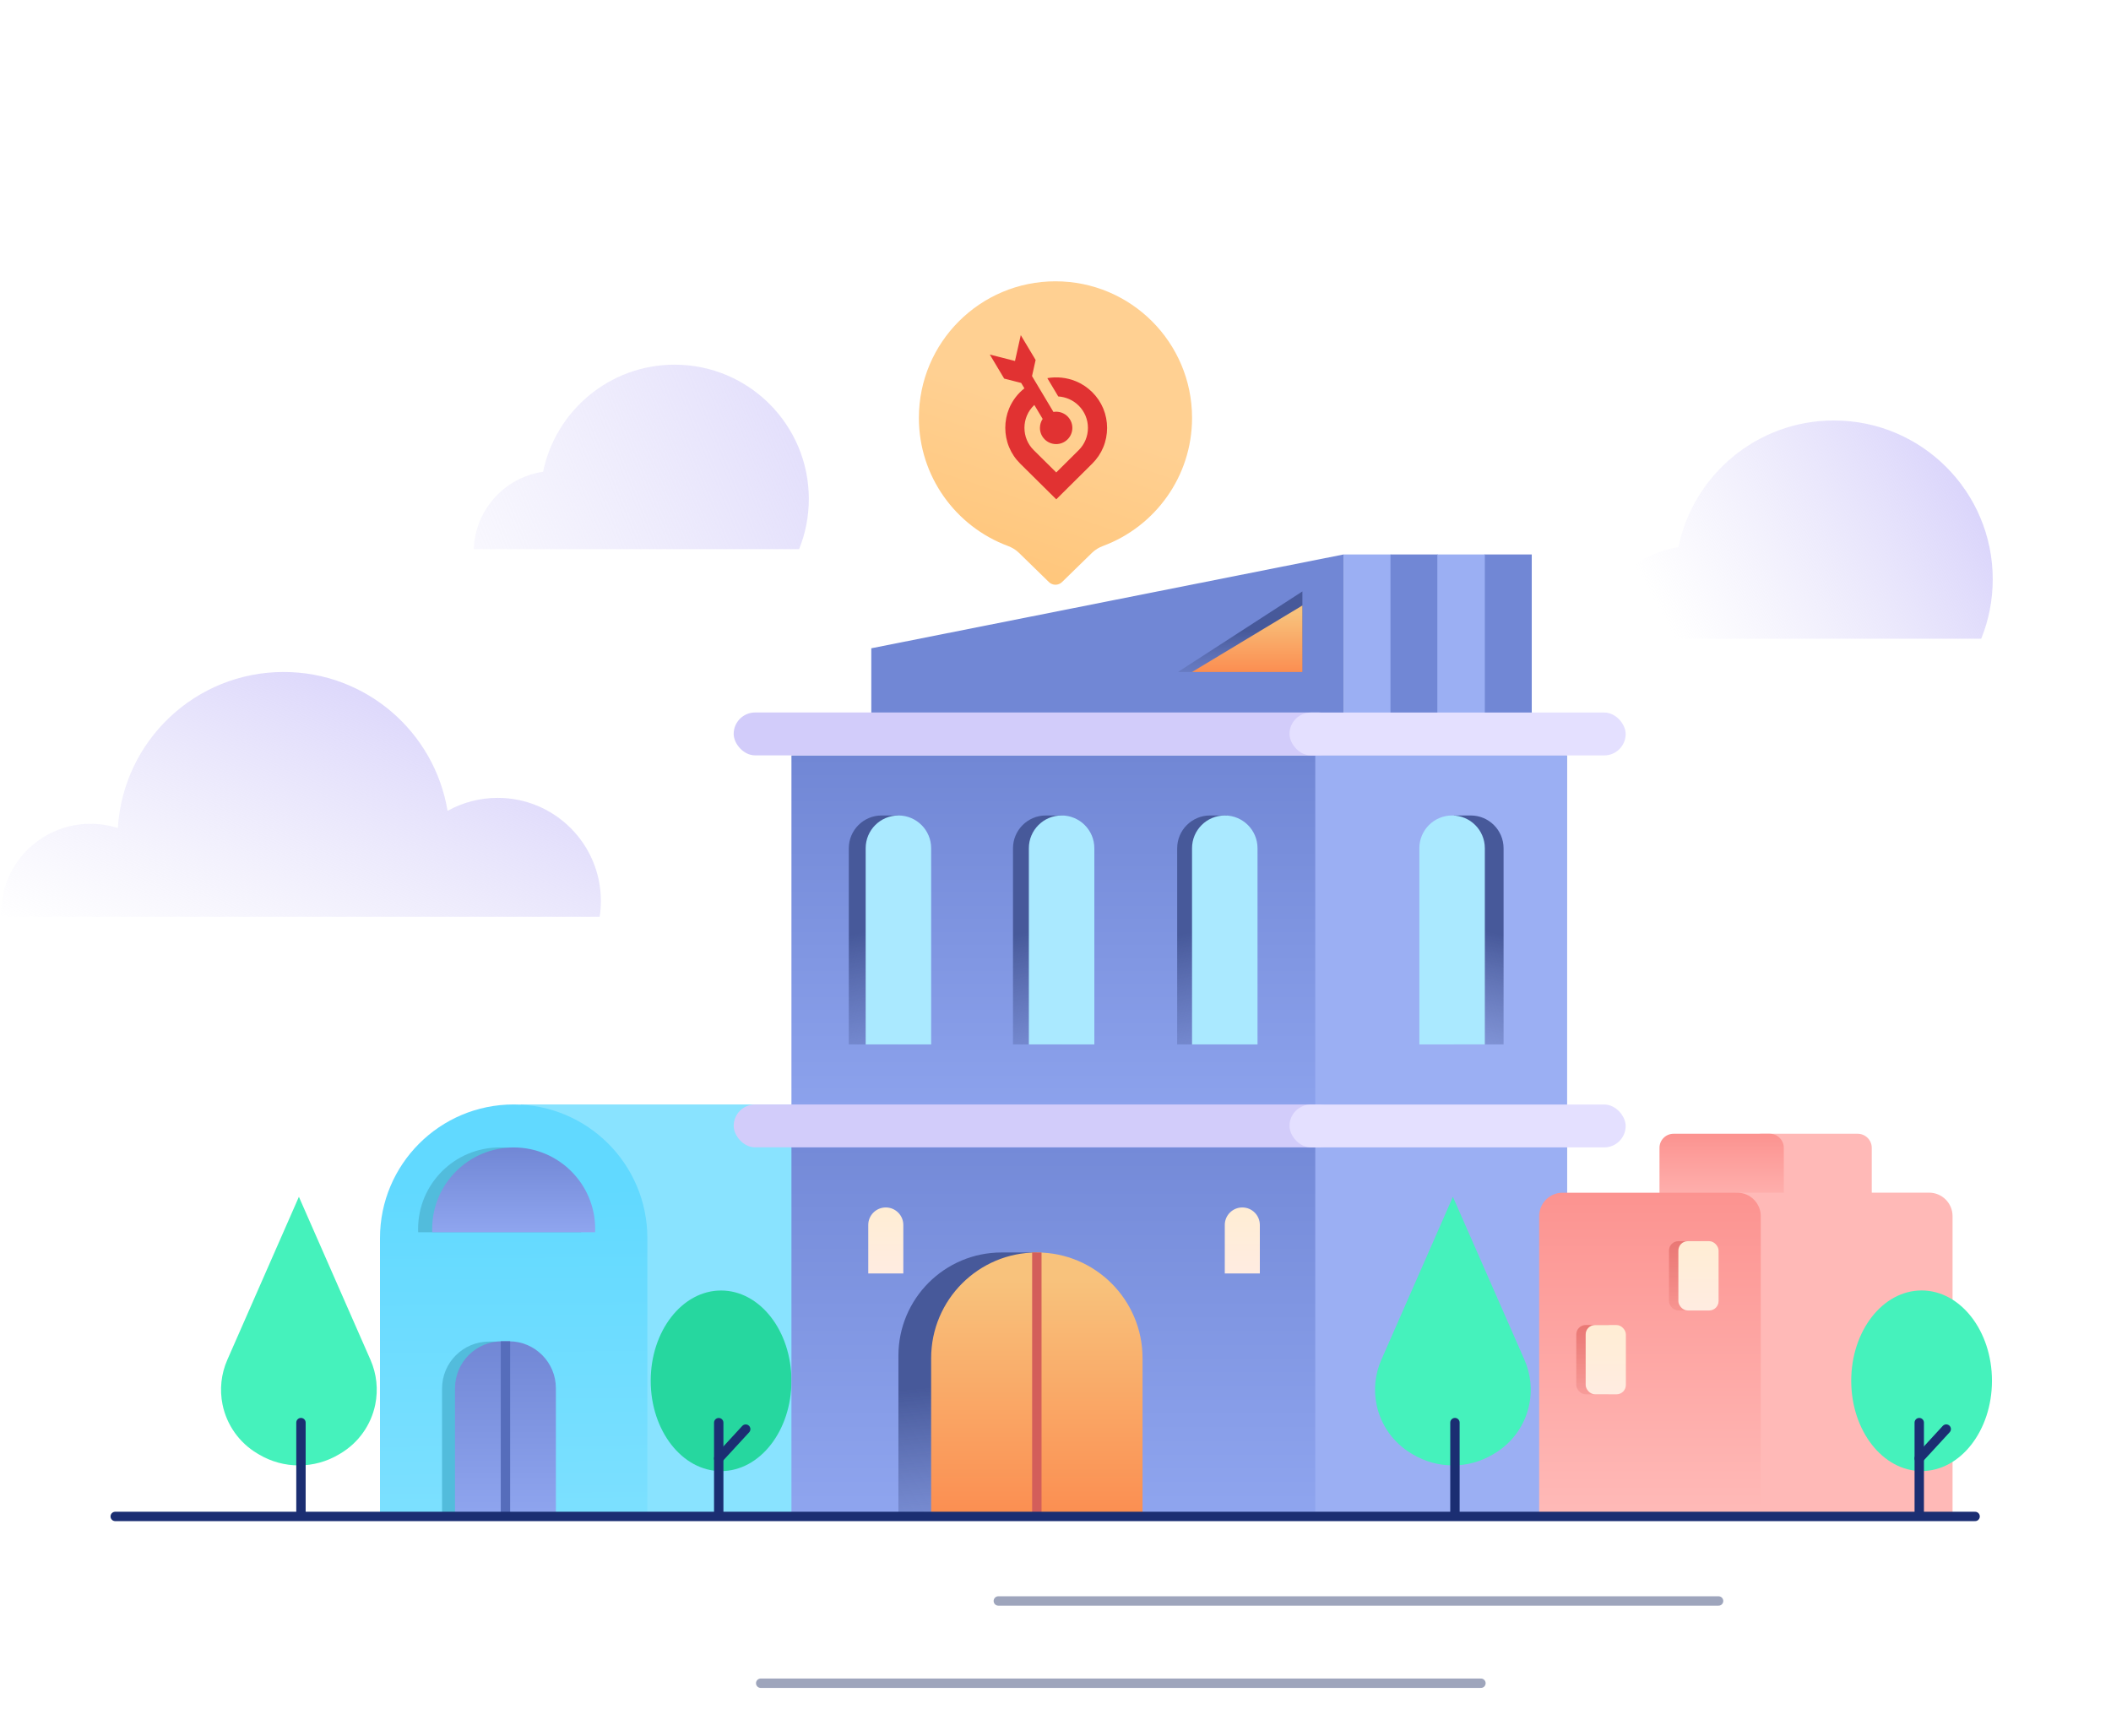 <svg width="450" height="370" viewBox="0 0 450 370" fill="none" xmlns="http://www.w3.org/2000/svg">
<rect x="111" y="235.447" width="81.562" height="87.827" fill="#89E3FF"/>
<ellipse cx="153.711" cy="294.36" rx="15" ry="19.25" fill="#26D79F"/>
<path d="M154.211 303.285C154.211 302.732 153.763 302.285 153.211 302.285C152.659 302.285 152.211 302.732 152.211 303.285H154.211ZM154.211 323.285V303.285H152.211V323.285H154.211Z" fill="#1B2E72"/>
<path d="M153.211 310.91L158.961 304.66" stroke="#1B2E72" stroke-width="2" stroke-linecap="round"/>
<rect x="168.711" y="235.447" width="165.302" height="87.837" fill="url(#paint0_linear_1864_3635)"/>
<rect x="168.711" y="161.028" width="165.302" height="83.562" fill="url(#paint1_linear_1864_3635)"/>
<rect x="280.375" y="235.458" width="53.635" height="87.817" fill="#9BAFF3"/>
<rect x="280.375" y="161.038" width="53.635" height="83.542" fill="#9BAFF3"/>
<rect x="156.398" y="235.447" width="129.253" height="9.143" rx="4.571" fill="#D2CCFA"/>
<rect x="274.883" y="235.458" width="71.66" height="9.143" rx="4.571" fill="#E4E0FF"/>
<rect x="286.41" y="118.199" width="10.112" height="38.59" fill="#9BAFF3"/>
<rect x="296.41" y="118.199" width="10.112" height="38.59" fill="#7187D5"/>
<rect x="316.41" y="118.199" width="10.112" height="38.59" fill="#7187D5"/>
<rect x="306.41" y="118.199" width="10.112" height="38.59" fill="#9BAFF3"/>
<path d="M191.516 289.001C191.516 276.851 201.365 267.001 213.516 267.001H221.027V323.274H191.516V289.001Z" fill="url(#paint2_linear_1864_3635)"/>
<path d="M185.734 138.199L286.41 118.199V156.467H185.734V138.199Z" fill="#7187D5"/>
<path d="M198.492 289.533C198.492 277.089 208.58 267.001 221.023 267.001C233.467 267.001 243.554 277.089 243.554 289.533V323.274H198.492V289.533Z" fill="url(#paint3_linear_1864_3635)"/>
<path d="M221.023 267.001L221.023 323.274" stroke="#D35E5A" stroke-width="2"/>
<rect x="156.398" y="151.885" width="129.253" height="9.143" rx="4.571" fill="#D2CCFA"/>
<rect x="274.883" y="151.896" width="71.66" height="9.143" rx="4.571" fill="#E4E0FF"/>
<path d="M277.629 126.077V143.255H251.109L277.629 126.077Z" fill="url(#paint4_linear_1864_3635)"/>
<path d="M277.629 129.077V143.255H254.109L277.629 129.077Z" fill="url(#paint5_linear_1864_3635)"/>
<path d="M180.938 180.843C180.938 176.977 184.072 173.843 187.937 173.843H191.512V222.643H180.938V180.843Z" fill="url(#paint6_linear_1864_3635)"/>
<path d="M215.938 180.843C215.938 176.977 219.072 173.843 222.937 173.843H226.512V222.643H215.938V180.843Z" fill="url(#paint7_linear_1864_3635)"/>
<path d="M250.938 180.843C250.938 176.977 254.072 173.843 257.937 173.843H261.512V222.643H250.938V180.843Z" fill="url(#paint8_linear_1864_3635)"/>
<path d="M320.516 180.843C320.516 176.977 317.382 173.843 313.516 173.843H309.941V222.643H320.516V180.843Z" fill="url(#paint9_linear_1864_3635)"/>
<path d="M184.535 180.823C184.535 176.968 187.66 173.843 191.515 173.843C195.369 173.843 198.494 176.968 198.494 180.823V222.643H184.535V180.823Z" fill="#AAE9FF"/>
<path d="M219.32 180.823C219.32 176.968 222.445 173.843 226.3 173.843C230.154 173.843 233.279 176.968 233.279 180.823V222.643H219.32V180.823Z" fill="#AAE9FF"/>
<path d="M254.105 180.823C254.105 176.968 257.23 173.843 261.085 173.843C264.94 173.843 268.064 176.968 268.064 180.823V222.643H254.105V180.823Z" fill="#AAE9FF"/>
<path d="M302.562 180.823C302.562 176.968 305.687 173.843 309.542 173.843C313.397 173.843 316.521 176.968 316.521 180.823V222.643H302.562V180.823Z" fill="#AAE9FF"/>
<path d="M185.086 261.142C185.086 259.078 186.759 257.405 188.823 257.405C190.887 257.405 192.56 259.078 192.56 261.142V271.473H185.086V261.142Z" fill="url(#paint10_linear_1864_3635)"/>
<path d="M261.086 261.142C261.086 259.078 262.759 257.405 264.823 257.405C266.887 257.405 268.56 259.078 268.56 261.142V271.473H261.086V261.142Z" fill="url(#paint11_linear_1864_3635)"/>
<path d="M372.5 244.697C372.5 243.04 373.843 241.697 375.5 241.697H396C397.657 241.697 399 243.04 399 244.697V259.697H372.5V244.697Z" fill="#FFB9B7"/>
<path d="M353.75 244.697C353.75 243.04 355.093 241.697 356.75 241.697H377.25C378.907 241.697 380.25 243.04 380.25 244.697V259.697H353.75V244.697Z" fill="url(#paint12_linear_1864_3635)"/>
<path d="M370.062 254.252H411.224C413.985 254.252 416.224 256.491 416.224 259.252V323.275H370.062V254.252Z" fill="#FFB9B7"/>
<path d="M328.102 259.263C328.102 256.501 330.34 254.263 333.102 254.263H370.34C373.102 254.263 375.34 256.501 375.34 259.263V323.285H328.102V259.263Z" fill="url(#paint13_linear_1864_3635)"/>
<rect x="355.777" y="264.594" width="8.572" height="14.773" rx="2" fill="url(#paint14_linear_1864_3635)"/>
<rect x="357.777" y="264.594" width="8.572" height="14.773" rx="2" fill="url(#paint15_linear_1864_3635)"/>
<rect x="336.016" y="282.469" width="8.572" height="14.773" rx="2" fill="url(#paint16_linear_1864_3635)"/>
<rect x="338.016" y="282.469" width="8.572" height="14.773" rx="2" fill="url(#paint17_linear_1864_3635)"/>
<path d="M81 263.947C81 248.207 93.76 235.447 109.5 235.447V235.447C125.24 235.447 138 248.207 138 263.947V323.284H81V263.947Z" fill="url(#paint18_linear_1864_3635)"/>
<path d="M309.712 255.134L324.975 289.9C326.289 292.892 326.643 296.217 325.99 299.419C325.101 303.777 322.418 307.559 318.599 309.838L318.266 310.037C312.996 313.181 306.427 313.181 301.157 310.037L300.825 309.838C297.006 307.559 294.323 303.777 293.434 299.419C292.78 296.217 293.135 292.892 294.449 289.9L309.712 255.134Z" fill="#45F2BC"/>
<path d="M311.148 303.271C311.148 302.719 310.701 302.271 310.148 302.271C309.596 302.271 309.148 302.719 309.148 303.271H311.148ZM309.148 303.271V323.275H311.148V303.271H309.148Z" fill="#1B2E72"/>
<path d="M63.716 255.134L78.979 289.9C80.293 292.892 80.647 296.217 79.994 299.419C79.105 303.777 76.422 307.559 72.602 309.838L72.269 310.037C67 313.181 60.431 313.181 55.161 310.037L54.829 309.838C51.01 307.559 48.327 303.777 47.438 299.419C46.784 296.217 47.139 292.892 48.453 289.9L63.716 255.134Z" fill="#45F2BC"/>
<path d="M65.156 303.271C65.156 302.719 64.709 302.271 64.156 302.271C63.604 302.271 63.156 302.719 63.156 303.271H65.156ZM63.156 303.271V323.275H65.156V303.271H63.156Z" fill="#1B2E72"/>
<ellipse cx="409.625" cy="294.35" rx="15" ry="19.25" fill="#45F2BC"/>
<path d="M410.125 303.274C410.125 302.722 409.677 302.274 409.125 302.274C408.573 302.274 408.125 302.722 408.125 303.274H410.125ZM410.125 323.274V303.274H408.125V323.274H410.125Z" fill="#1B2E72"/>
<path d="M409.125 310.899L414.875 304.649" stroke="#1B2E72" stroke-width="2" stroke-linecap="round"/>
<path d="M94.234 296.001C94.234 290.479 98.712 286.001 104.234 286.001H107.746V323.274H94.234V296.001Z" fill="url(#paint19_linear_1864_3635)"/>
<path d="M96.996 295.937C96.996 290.414 101.473 285.937 106.996 285.937H108.496C114.019 285.937 118.496 290.414 118.496 295.937V323.274H96.996V295.937Z" fill="url(#paint20_linear_1864_3635)"/>
<path d="M107.746 323.274L107.746 285.937" stroke="#566DBB" stroke-width="2"/>
<path d="M123.861 262.697C123.87 262.463 123.875 262.228 123.875 261.991C123.875 252.395 116.096 244.616 106.5 244.616C96.904 244.616 89.125 252.395 89.125 261.991C89.125 262.228 89.13 262.463 89.139 262.697H123.861Z" fill="url(#paint21_linear_1864_3635)"/>
<path d="M126.861 262.697C126.87 262.463 126.875 262.228 126.875 261.991C126.875 252.395 119.096 244.616 109.5 244.616C99.904 244.616 92.125 252.395 92.125 261.991C92.125 262.228 92.13 262.463 92.139 262.697H126.861Z" fill="url(#paint22_linear_1864_3635)"/>
<path d="M232.802 117.831C233.471 117.178 234.288 116.7 235.165 116.374C246.229 112.248 254.109 101.586 254.109 89.084C254.109 73.004 241.074 59.969 224.994 59.969C208.914 59.969 195.879 73.004 195.879 89.084C195.879 101.586 203.759 112.248 214.824 116.374C215.7 116.7 216.517 117.178 217.186 117.831L223.597 124.086C224.374 124.844 225.614 124.844 226.391 124.086L232.802 117.831Z" fill="url(#paint23_linear_1864_3635)"/>
<path d="M228.592 91.219C228.592 93.126 227.046 94.672 225.137 94.672C223.229 94.67 221.681 93.126 221.681 91.219C221.681 90.512 221.896 89.852 222.263 89.305L220.486 86.328C219.794 86.996 219.26 87.739 218.89 88.633C218.209 90.269 218.209 92.149 218.89 93.785C219.218 94.575 219.708 95.316 220.351 95.953L225.159 100.715C226.752 99.129 228.359 97.555 229.946 95.963C230.591 95.323 231.077 94.582 231.406 93.788C232.086 92.154 232.086 90.275 231.405 88.641C230.746 87.053 229.472 85.765 227.891 85.072C227.155 84.753 226.376 84.565 225.588 84.514L223.257 80.612C225.282 80.257 227.405 80.487 229.306 81.263C231.962 82.346 234.095 84.469 235.187 87.101C236.272 89.72 236.271 92.728 235.184 95.345C234.658 96.613 233.877 97.799 232.843 98.826L225.162 106.447L217.468 98.829C216.431 97.802 215.646 96.614 215.118 95.345C214.024 92.722 214.021 89.705 215.111 87.079C215.811 85.395 216.937 83.915 218.371 82.786L217.682 81.633L214.06 80.71L211 75.587C212.788 76.043 214.578 76.498 216.366 76.953C216.782 75.119 217.188 73.284 217.599 71.447L220.762 76.741L219.996 80.175L224.561 87.817C226.674 87.461 228.592 89.09 228.592 91.219Z" fill="#E13232"/>
<path d="M24.562 323.274H421.031" stroke="#1B2E72" stroke-width="2" stroke-linecap="round"/>
<path d="M212.812 341.296H366.348" stroke="#9EA5BC" stroke-width="2" stroke-linecap="round"/>
<path d="M162.156 358.83H315.691" stroke="#9EA5BC" stroke-width="2" stroke-linecap="round"/>
<path d="M0.234 195.445H127.833C128.002 194.349 128.089 193.225 128.089 192.082C128.089 179.936 118.243 170.09 106.097 170.09C102.216 170.09 98.569 171.095 95.404 172.86C92.634 156.065 78.047 143.255 60.468 143.255C41.629 143.255 26.227 157.966 25.122 176.527C23.281 175.935 21.317 175.615 19.279 175.615C8.752 175.615 0.219 184.149 0.219 194.676C0.219 194.934 0.224 195.19 0.234 195.445Z" fill="url(#paint24_linear_1864_3635)"/>
<path d="M340.297 136.166H422.334C423.917 132.25 424.789 127.971 424.789 123.488C424.789 104.792 409.633 89.637 390.938 89.637C374.585 89.637 360.941 101.232 357.778 116.649C348.117 118.048 340.642 126.201 340.297 136.166Z" fill="url(#paint25_linear_1864_3635)"/>
<path d="M100.992 117.073H170.341C171.679 113.763 172.416 110.145 172.416 106.355C172.416 90.552 159.605 77.74 143.801 77.74C129.977 77.74 118.443 87.542 115.77 100.575C107.603 101.757 101.284 108.65 100.992 117.073Z" fill="url(#paint26_linear_1864_3635)"/>
<defs>
<linearGradient id="paint0_linear_1864_3635" x1="251.362" y1="235.447" x2="251.362" y2="323.284" gradientUnits="userSpaceOnUse">
<stop stop-color="#7187D5"/>
<stop offset="1" stop-color="#8FA5EF"/>
</linearGradient>
<linearGradient id="paint1_linear_1864_3635" x1="251.362" y1="161.028" x2="251.362" y2="244.59" gradientUnits="userSpaceOnUse">
<stop stop-color="#7187D5"/>
<stop offset="1" stop-color="#8FA5EF"/>
</linearGradient>
<linearGradient id="paint2_linear_1864_3635" x1="205.638" y1="295.138" x2="210.105" y2="343.23" gradientUnits="userSpaceOnUse">
<stop stop-color="#47599A"/>
<stop offset="1" stop-color="#697BBC" stop-opacity="0"/>
</linearGradient>
<linearGradient id="paint3_linear_1864_3635" x1="221.023" y1="273.085" x2="221.023" y2="323.274" gradientUnits="userSpaceOnUse">
<stop stop-color="#F8C27C"/>
<stop offset="1" stop-color="#FB8E51"/>
</linearGradient>
<linearGradient id="paint4_linear_1864_3635" x1="263.8" y1="134.666" x2="264.267" y2="149.459" gradientUnits="userSpaceOnUse">
<stop stop-color="#47599A"/>
<stop offset="1" stop-color="#697BBC" stop-opacity="0"/>
</linearGradient>
<linearGradient id="paint5_linear_1864_3635" x1="265.869" y1="130.61" x2="265.869" y2="143.255" gradientUnits="userSpaceOnUse">
<stop stop-color="#F8C27C"/>
<stop offset="1" stop-color="#FB8E51"/>
</linearGradient>
<linearGradient id="paint6_linear_1864_3635" x1="185.998" y1="198.243" x2="194.999" y2="238.284" gradientUnits="userSpaceOnUse">
<stop stop-color="#47599A"/>
<stop offset="1" stop-color="#697BBC" stop-opacity="0"/>
</linearGradient>
<linearGradient id="paint7_linear_1864_3635" x1="220.998" y1="198.243" x2="229.999" y2="238.284" gradientUnits="userSpaceOnUse">
<stop stop-color="#47599A"/>
<stop offset="1" stop-color="#697BBC" stop-opacity="0"/>
</linearGradient>
<linearGradient id="paint8_linear_1864_3635" x1="255.998" y1="198.243" x2="264.999" y2="238.284" gradientUnits="userSpaceOnUse">
<stop stop-color="#47599A"/>
<stop offset="1" stop-color="#697BBC" stop-opacity="0"/>
</linearGradient>
<linearGradient id="paint9_linear_1864_3635" x1="315.455" y1="198.243" x2="306.454" y2="238.284" gradientUnits="userSpaceOnUse">
<stop stop-color="#47599A"/>
<stop offset="1" stop-color="#697BBC" stop-opacity="0"/>
</linearGradient>
<linearGradient id="paint10_linear_1864_3635" x1="188.823" y1="258.926" x2="188.823" y2="271.473" gradientUnits="userSpaceOnUse">
<stop stop-color="#FFEDD5"/>
<stop offset="1" stop-color="#FFECE1"/>
</linearGradient>
<linearGradient id="paint11_linear_1864_3635" x1="264.823" y1="258.926" x2="264.823" y2="271.473" gradientUnits="userSpaceOnUse">
<stop stop-color="#FFEDD5"/>
<stop offset="1" stop-color="#FFECE1"/>
</linearGradient>
<linearGradient id="paint12_linear_1864_3635" x1="367" y1="241.697" x2="367" y2="259.697" gradientUnits="userSpaceOnUse">
<stop stop-color="#FC9390"/>
<stop offset="1" stop-color="#FFBAB8"/>
</linearGradient>
<linearGradient id="paint13_linear_1864_3635" x1="351.721" y1="254.263" x2="351.721" y2="323.285" gradientUnits="userSpaceOnUse">
<stop stop-color="#FC9390"/>
<stop offset="1" stop-color="#FFBAB8"/>
</linearGradient>
<linearGradient id="paint14_linear_1864_3635" x1="360.063" y1="264.594" x2="360.063" y2="279.366" gradientUnits="userSpaceOnUse">
<stop stop-color="#E97874"/>
<stop offset="1" stop-color="#E97874" stop-opacity="0.3"/>
</linearGradient>
<linearGradient id="paint15_linear_1864_3635" x1="362.063" y1="266.191" x2="362.063" y2="279.366" gradientUnits="userSpaceOnUse">
<stop stop-color="#FFEDD5"/>
<stop offset="1" stop-color="#FFECE1"/>
</linearGradient>
<linearGradient id="paint16_linear_1864_3635" x1="340.302" y1="282.469" x2="340.302" y2="297.241" gradientUnits="userSpaceOnUse">
<stop stop-color="#E97874"/>
<stop offset="1" stop-color="#E97874" stop-opacity="0.3"/>
</linearGradient>
<linearGradient id="paint17_linear_1864_3635" x1="342.302" y1="284.066" x2="342.302" y2="297.241" gradientUnits="userSpaceOnUse">
<stop stop-color="#FFEDD5"/>
<stop offset="1" stop-color="#FFECE1"/>
</linearGradient>
<linearGradient id="paint18_linear_1864_3635" x1="109.5" y1="253.126" x2="110.048" y2="323.286" gradientUnits="userSpaceOnUse">
<stop stop-color="#61D9FF"/>
<stop offset="1" stop-color="#7CE0FF"/>
</linearGradient>
<linearGradient id="paint19_linear_1864_3635" x1="92.357" y1="295.138" x2="96.824" y2="343.23" gradientUnits="userSpaceOnUse">
<stop stop-color="#52BCDC"/>
<stop offset="1" stop-color="#52BCDC"/>
</linearGradient>
<linearGradient id="paint20_linear_1864_3635" x1="107.746" y1="285.937" x2="107.746" y2="323.274" gradientUnits="userSpaceOnUse">
<stop stop-color="#7187D5"/>
<stop offset="1" stop-color="#8FA5EF"/>
</linearGradient>
<linearGradient id="paint21_linear_1864_3635" x1="84.296" y1="249.048" x2="84.708" y2="272.572" gradientUnits="userSpaceOnUse">
<stop stop-color="#52BCDC"/>
<stop offset="1" stop-color="#52BCDC"/>
</linearGradient>
<linearGradient id="paint22_linear_1864_3635" x1="109.5" y1="244.616" x2="109.5" y2="262.697" gradientUnits="userSpaceOnUse">
<stop stop-color="#7187D5"/>
<stop offset="1" stop-color="#8FA5EF"/>
</linearGradient>
<linearGradient id="paint23_linear_1864_3635" x1="224.994" y1="87.942" x2="208.916" y2="135.937" gradientUnits="userSpaceOnUse">
<stop stop-color="#FFD092"/>
<stop offset="1" stop-color="#FFC272"/>
</linearGradient>
<linearGradient id="paint24_linear_1864_3635" x1="80.651" y1="116.021" x2="38.764" y2="212.946" gradientUnits="userSpaceOnUse">
<stop stop-color="#CCC4FB"/>
<stop offset="1" stop-color="#DAD6F7" stop-opacity="0"/>
</linearGradient>
<linearGradient id="paint25_linear_1864_3635" x1="435.885" y1="89.637" x2="355.928" y2="134.063" gradientUnits="userSpaceOnUse">
<stop stop-color="#CCC4FB"/>
<stop offset="1" stop-color="#DAD6F7" stop-opacity="0"/>
</linearGradient>
<linearGradient id="paint26_linear_1864_3635" x1="223.527" y1="49.727" x2="68.319" y2="112.77" gradientUnits="userSpaceOnUse">
<stop stop-color="#CCC4FB"/>
<stop offset="1" stop-color="#DAD6F7" stop-opacity="0"/>
</linearGradient>
</defs>
</svg>
